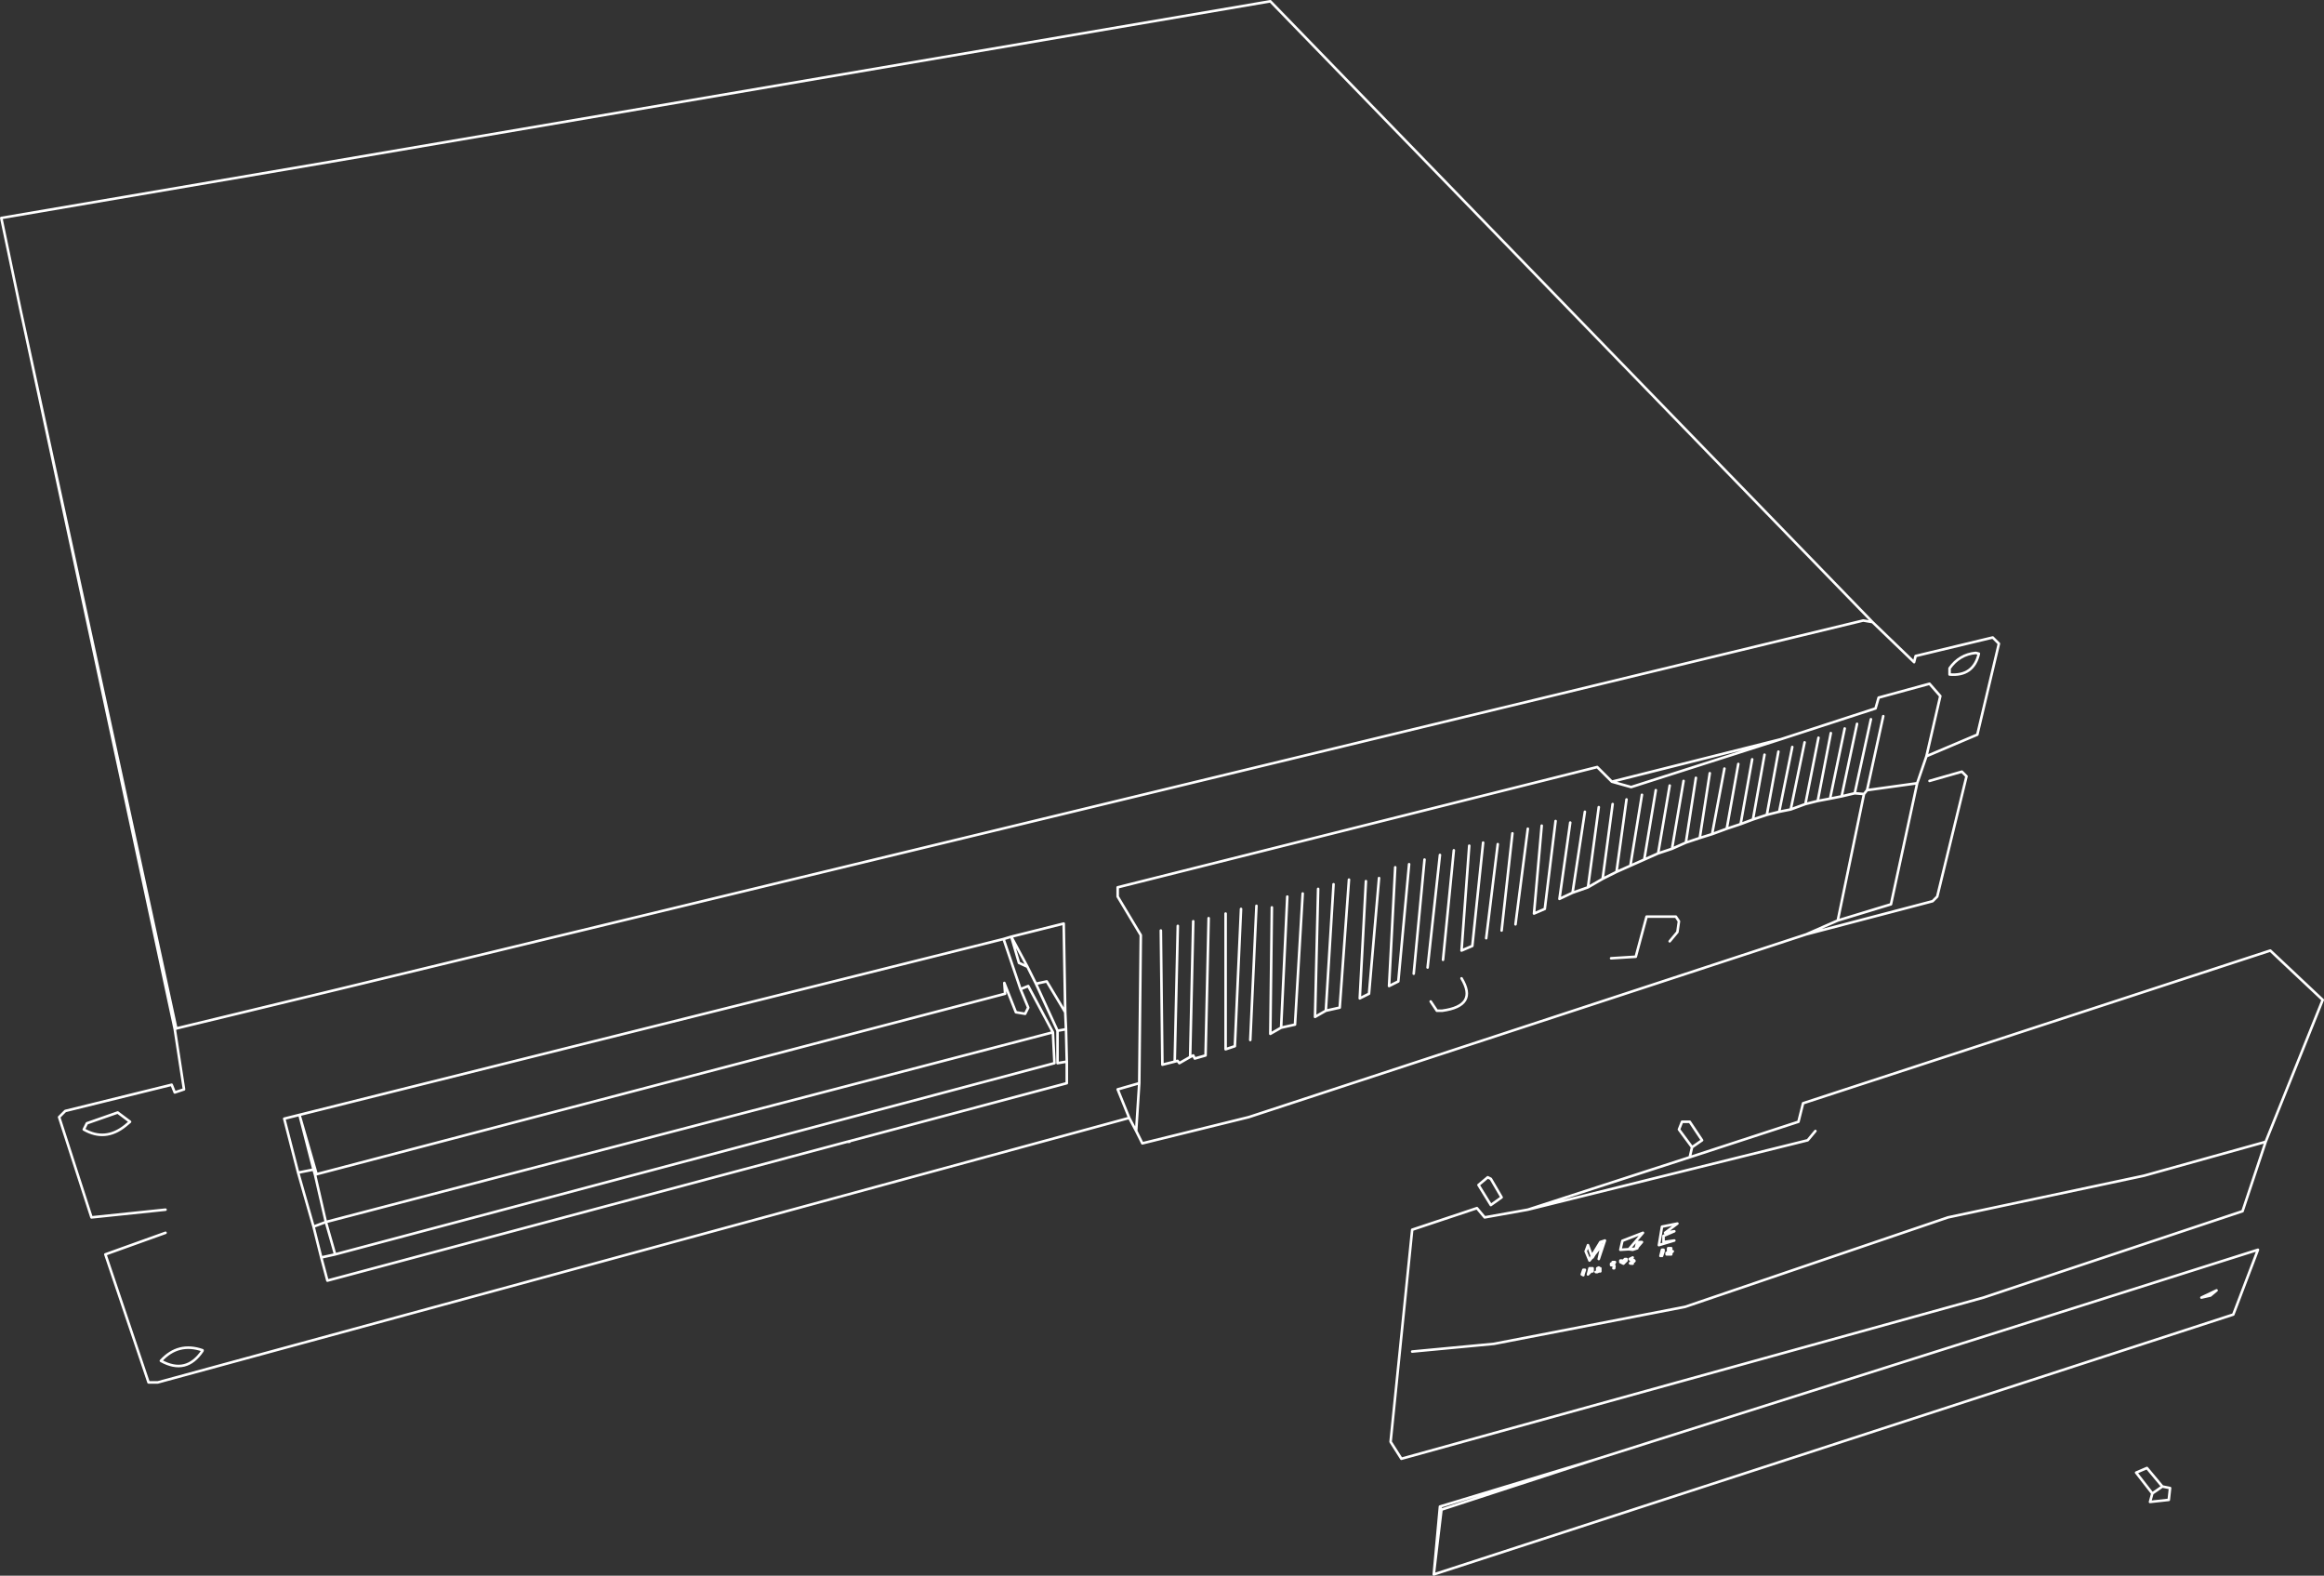<?xml version="1.0" encoding="UTF-8" standalone="no"?>
<svg xmlns:xlink="http://www.w3.org/1999/xlink" height="306.5px" width="452.15px" xmlns="http://www.w3.org/2000/svg">
  <rect width="100%" height="100%" fill="#333333" stroke="none"/>
  <g transform="matrix(1.0, 0.0, 0.0, 1.0, -24.2, -112.25)">
    <path d="M56.4 352.05 L44.7 356.25 53.1 381.15 54.9 381.15 243.9 329.7 241.65 324.15 245.85 322.95 246.15 294.15 241.65 286.65 241.65 284.85 334.95 261.45 337.8 264.3 370.65 256.05 389.1 250.05 389.7 247.95 399.6 245.25 401.7 247.65 399.0 259.35 408.9 255.15 413.1 237.45 411.9 236.25 396.9 239.85 396.6 241.05 388.5 233.25 386.7 232.95 58.5 312.3 58.2 312.45 60.0 324.15 58.2 324.75 57.6 323.25 36.9 328.35 35.7 329.55 42.0 349.05 56.4 347.55 M408.6 239.25 Q405.4 239.55 403.5 242.25 L403.5 243.45 Q408.15 243.85 409.2 239.4 L408.6 239.25 M399.6 264.15 L405.9 262.35 406.8 263.25 401.1 286.65 400.2 287.55 375.6 294.0 267.15 329.55 246.45 334.65 245.25 332.25 243.9 329.7 M337.8 264.3 L341.55 265.35 370.65 256.05 M337.95 268.65 L336.0 283.2 338.7 281.85 340.65 267.75 M343.65 266.85 L341.4 280.65 344.1 279.45 346.35 265.95 M338.7 281.85 L341.4 280.65 M332.55 270.15 L330.15 285.9 333.15 284.85 335.25 269.25 M329.7 272.25 L327.6 287.1 330.15 285.9 M333.15 284.85 L336.0 283.2 M362.4 260.85 L360.15 273.45 362.85 272.55 365.1 259.95 M356.85 262.65 L354.9 275.25 357.3 274.5 359.7 261.75 M357.3 274.5 L360.15 273.45 M351.75 264.15 L349.5 277.35 352.2 276.15 354.15 263.55 M349.05 265.05 L346.8 278.25 349.5 277.35 M349.05 295.35 L350.55 293.55 350.85 291.45 350.25 290.55 344.55 290.55 342.45 298.35 337.65 298.65 M352.2 276.15 L354.9 275.25 M344.1 279.45 L346.8 278.25 M324.15 272.85 L322.65 289.95 324.75 289.05 326.85 271.95 M388.2 252.15 L385.05 266.55 386.85 266.7 387.45 265.95 390.6 251.55 M386.85 266.7 L381.75 291.3 392.1 288.15 397.2 264.6 387.45 265.95 M399.0 259.35 L397.2 264.6 M367.5 259.05 L365.25 271.65 367.95 270.75 370.2 258.45 M372.9 257.55 L370.35 270.15 372.6 269.7 375.3 256.65 M367.95 270.75 L370.35 270.15 M378.0 255.75 L375.45 268.65 377.85 268.05 380.4 254.85 M383.1 253.95 L380.25 267.6 382.5 267.15 385.5 253.05 M377.85 268.05 L380.25 267.6 M372.6 269.7 L375.45 268.65 M381.75 291.3 L375.6 294.0 M382.5 267.15 L385.05 266.55 M362.85 272.55 L365.25 271.65 M298.95 375.15 L314.85 373.65 352.05 366.45 403.2 349.05 441.3 340.95 465.0 334.35 476.1 306.75 465.9 297.15 375.0 326.85 374.1 330.45 352.95 337.35 321.45 347.55 375.9 334.05 377.4 332.25 M351.45 330.45 L350.85 331.95 353.4 335.4 355.35 334.05 352.95 330.45 351.45 330.45 M352.95 337.35 L353.4 335.4 M347.55 355.35 L347.55 355.65 347.85 355.35 347.55 355.35 347.25 356.55 347.55 355.65 M347.25 356.55 L347.55 356.1 347.85 355.65 347.85 355.35 M348.75 355.65 L348.75 355.35 348.75 355.05 349.05 355.05 349.35 355.05 349.05 355.35 349.35 355.35 349.35 355.65 349.65 355.65 349.35 355.95 349.35 356.25 349.05 356.25 348.75 356.25 348.45 356.25 348.45 355.95 349.05 355.95 349.35 355.95 349.35 355.65 349.05 355.65 348.75 355.65 M349.05 355.35 L349.05 355.65 M348.75 355.35 L349.05 355.35 349.05 355.05 M349.05 355.95 L349.05 356.25 M348.75 356.25 L348.45 355.95 M347.55 356.1 L347.55 356.55 347.85 355.65 M350.55 350.25 L347.55 350.85 346.95 354.45 349.95 353.55 347.85 353.85 347.85 352.65 349.95 351.75 348.15 352.05 350.55 350.25 M335.55 353.85 L335.85 353.85 336.45 353.55 335.55 353.85 333.9 356.55 334.0 356.75 334.45 356.2 335.85 353.85 M337.65 358.35 L337.95 358.05 337.65 358.05 337.65 358.35 337.95 358.35 337.95 358.05 337.95 357.75 338.25 357.75 338.4 357.75 338.25 358.05 337.95 358.05 M338.25 358.05 L338.25 357.75 M337.95 358.35 L338.25 358.65 338.25 358.95 338.3 358.5 Q338.25 358.35 337.95 358.35 M334.45 356.2 L335.85 354.45 335.25 357.15 336.45 353.55 M342.75 353.85 L342.45 355.05 342.65 355.05 342.75 354.9 342.75 354.15 342.75 353.85 343.65 353.85 342.75 354.9 342.75 355.05 342.6 355.1 341.85 355.35 341.1 355.25 339.45 355.35 339.85 353.6 343.85 352.05 341.1 355.25 342.3 355.15 342.45 355.05 M342.6 355.1 L342.3 355.15 341.85 355.35 M342.6 355.1 L342.65 355.05 342.75 355.05 M343.65 353.85 L342.75 354.15 M341.25 357.15 L341.85 357.75 Q342.65 357.5 341.6 357.2 L341.55 357.15 341.25 357.15 341.85 356.85 341.55 357.15 M340.35 357.45 L340.35 357.15 339.9 357.6 340.05 358.05 340.35 357.45 340.65 357.45 340.65 357.15 340.35 357.15 M339.75 357.75 L339.9 357.6 339.75 357.45 339.6 357.6 339.75 357.75 340.05 358.05 339.45 357.75 339.45 357.45 339.75 357.45 M339.45 357.75 L339.6 357.6 339.45 357.45 M340.05 358.05 L340.65 357.45 M341.85 357.75 Q340.8 358.05 341.85 358.05 L341.85 357.75 M332.7 355.65 L333.45 357.45 333.95 356.85 333.75 356.85 333.9 356.55 333.15 354.45 332.7 355.65 M333.95 356.85 L334.0 356.75 334.05 356.85 334.45 356.2 M334.05 356.85 L333.95 356.85 M334.05 359.55 L333.75 359.55 333.15 360.15 333.45 358.95 334.05 358.95 334.05 359.25 334.05 359.55 M334.05 358.95 L333.45 359.25 333.75 359.25 334.05 359.25 M333.75 359.25 L333.75 359.55 333.45 359.55 333.45 359.25 333.15 360.15 M333.45 359.25 L333.45 358.95 M332.25 359.25 L332.25 359.55 332.55 359.25 332.25 359.25 331.95 360.15 332.25 359.55 332.25 360.15 332.55 359.25 M332.25 360.15 L331.95 360.15 332.25 360.3 332.25 360.15 M338.25 358.65 L338.1 358.95 338.25 358.95 M335.55 359.25 L335.25 359.25 335.25 359.55 335.55 359.55 335.55 359.25 335.25 358.95 334.95 358.95 334.95 359.25 335.25 359.25 M335.55 359.25 L335.55 358.95 335.25 358.95 335.25 358.8 334.95 358.95 M334.95 359.7 L335.25 359.55 Q334.2 359.7 334.95 359.7 M455.45 363.25 L452.5 364.65 454.25 364.25 455.45 363.25 M463.5 355.35 L334.4 396.2 304.65 405.9 303.15 418.5 458.7 367.95 463.5 355.35 M321.45 347.55 L313.05 349.05 311.55 347.25 298.95 351.45 294.75 392.7 296.85 396.0 410.1 364.65 460.5 347.85 465.0 334.35 M388.5 233.25 L271.35 112.5 24.45 154.65 28.25 172.8 28.35 173.25 58.5 312.3 M28.25 172.8 L28.45 173.7 28.35 173.25 M40.5 331.95 Q44.65 334.35 48.55 331.25 L49.5 330.45 47.1 328.65 41.1 330.75 40.5 331.95 M63.6 374.9 Q58.9 373.25 55.5 376.95 60.45 379.7 63.6 375.0 L63.6 374.9 M85.5 340.8 L87.6 349.95 229.05 313.05 224.25 304.05 222.75 304.65 224.25 308.25 223.65 309.45 221.85 309.15 219.6 303.45 219.75 305.55 85.8 340.65 85.5 340.8 85.2 339.75 82.2 340.35 85.2 350.85 87.6 349.95 89.4 356.25 229.35 319.05 229.05 313.05 M85.8 340.65 L82.5 329.25 85.2 339.75 M89.4 356.25 L86.7 356.85 87.9 361.35 189.0 334.35 189.6 334.2 231.75 322.95 231.75 318.75 229.95 319.05 229.95 312.75 225.75 303.6 224.1 300.3 222.45 299.55 220.95 294.45 219.45 294.9 222.75 304.65 M85.2 350.85 L86.7 356.85 M82.2 340.35 L79.5 329.85 219.45 294.9 M313.35 294.75 L315.6 276.45 M316.35 293.25 L318.45 274.35 M319.05 292.05 L321.45 273.45 M310.05 276.75 L308.55 297.15 310.65 296.25 312.75 276.15 M225.75 303.6 L227.85 303.15 231.45 309.15 231.15 291.9 220.95 294.45 224.1 300.3 M231.75 318.75 L231.6 312.45 229.95 312.75 M231.6 312.45 L231.45 309.15 M189.0 334.35 L189.45 334.35 189.6 334.2 M302.55 307.05 L303.75 308.85 304.8 308.85 Q311.8 307.9 308.55 302.55 M289.95 283.65 L288.75 306.45 290.55 305.55 292.5 283.05 M295.65 280.95 L294.45 304.05 296.25 303.15 298.35 280.35 M311.85 342.75 L314.25 346.65 316.35 345.15 314.25 341.55 313.65 341.25 311.85 342.75 M271.65 288.75 L271.35 313.35 273.45 312.15 274.65 286.65 M273.45 312.15 L276.15 311.55 277.65 286.05 M280.65 285.15 L280.05 310.05 282.15 308.85 283.65 284.25 M250.05 293.25 L250.35 319.35 252.75 318.75 253.35 292.35 M256.35 291.45 L255.75 317.85 256.35 317.55 256.65 318.15 258.75 317.55 259.35 290.85 M252.75 318.75 L253.3 318.6 253.65 319.05 255.75 317.85 M245.25 332.25 L245.85 322.95 M262.65 289.95 L262.65 316.35 264.45 315.75 265.65 289.05 M282.15 308.85 L284.85 308.25 286.65 283.35 M267.45 314.55 L268.65 288.45 M301.95 300.45 L304.35 278.55 M299.25 301.65 L301.35 279.45 M304.95 298.95 L307.05 277.65 M58.2 312.45 L28.45 173.7 M304.65 405.9 L304.35 405.3 303.15 418.5 M446.4 401.7 L444.9 401.4 442.95 402.75 442.5 404.4 446.15 404.0 446.4 401.7 M444.9 401.4 L441.9 397.8 439.8 398.7 442.95 402.75 M334.4 396.2 L304.35 405.3" fill="none" stroke="#ffffff" stroke-linecap="round" stroke-linejoin="round" stroke-width="0.5"/>
  </g>
</svg>

